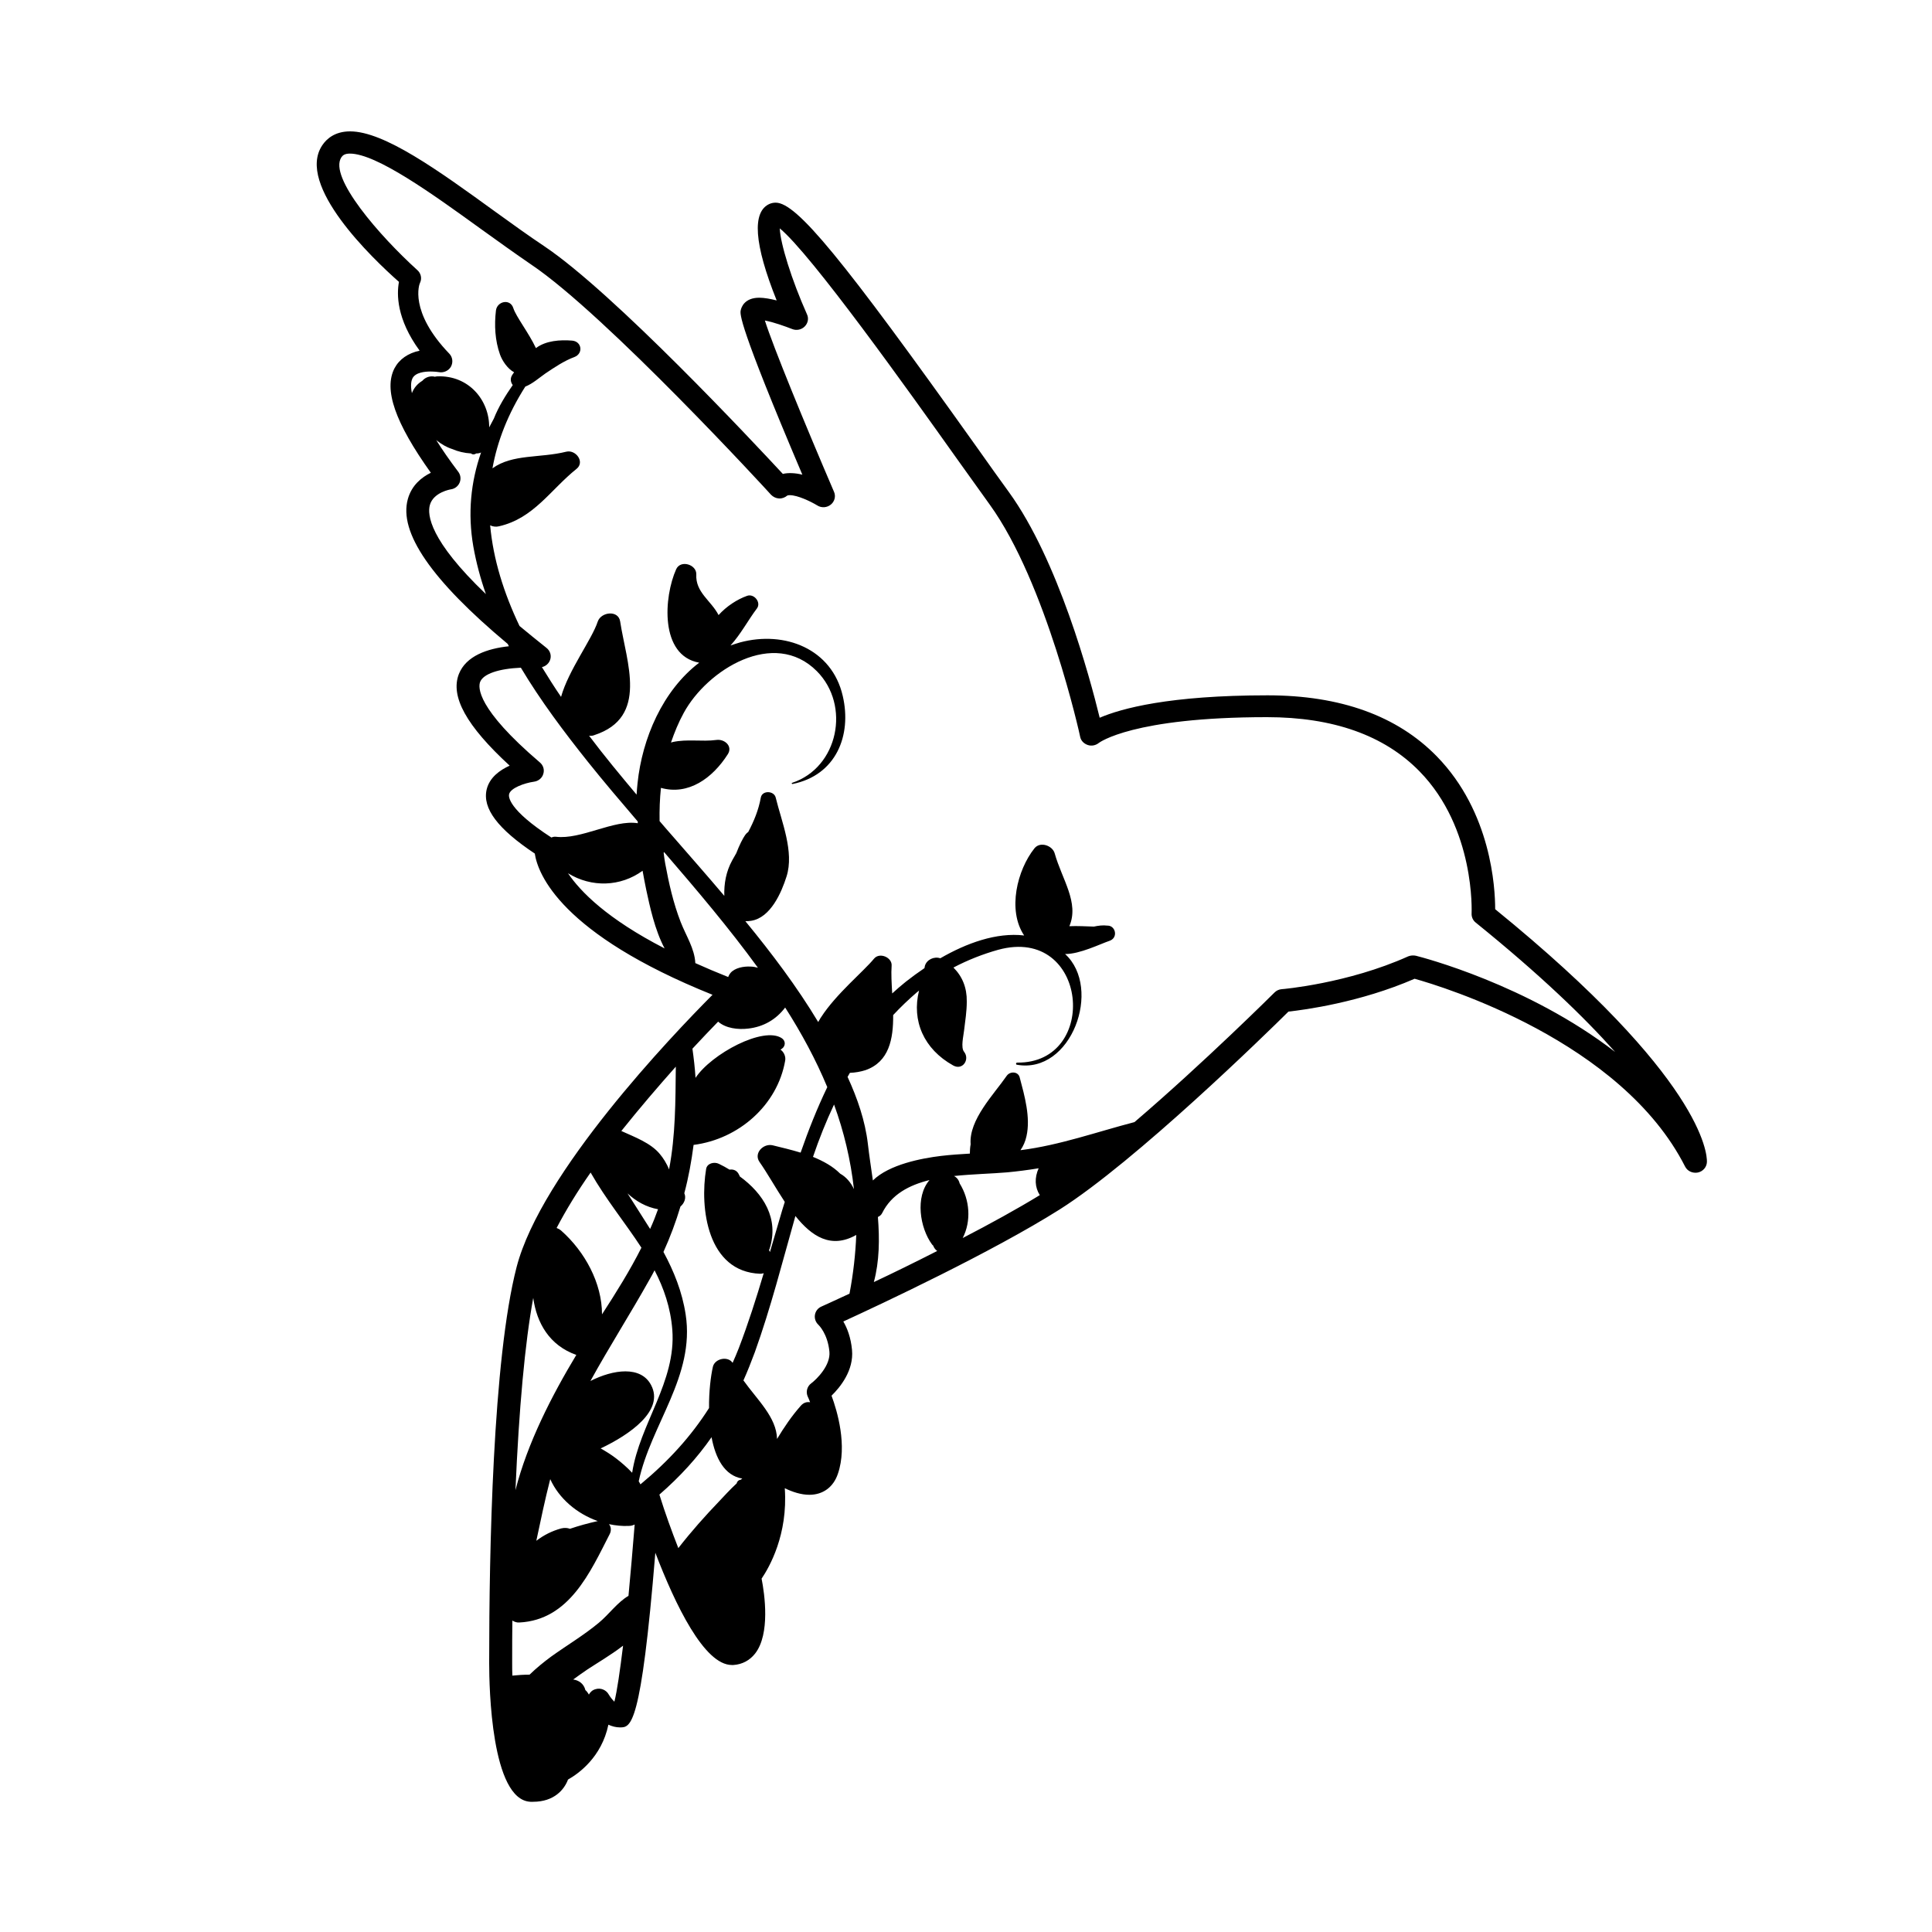 <?xml version="1.0" encoding="utf-8"?>
<!-- Generator: Adobe Illustrator 22.1.0, SVG Export Plug-In . SVG Version: 6.00 Build 0)  -->
<svg version="1.0" id="Layer_1" xmlns="http://www.w3.org/2000/svg" xmlns:xlink="http://www.w3.org/1999/xlink" x="0px" y="0px"
	 viewBox="0 0 1000 1000" style="enable-background:new 0 0 1000 1000;" xml:space="preserve">
<path d="M206.5,145.9c-1.2,6.3-1.3,19.2,10.7,35.6c-6,1.3-10.5,4.4-13,9.1c-5.7,11,0.3,28.2,18.8,54.1c-4.7,2.3-9.9,6.4-11.9,13.6
	c-4.8,17.2,12.1,41.9,51.7,75c0.2,0.4,0.4,0.8,0.6,1.2c-11.2,1.2-22.2,5-25.9,14.4c-4.5,11.6,3.9,26.8,26.3,47.4
	c-5.1,2.3-10.4,6.1-11.9,12.3c-2.3,9.8,5.7,20.4,24.9,33.2c1.6,10.6,13.4,41.5,92,73.1c-21.2,21.3-88.7,92-101.4,140.9
	c-12.4,47.9-14.2,148.1-14.2,203.5l0,1.8c0,11.8,1,70.6,21.4,71.5c0.4,0,0.9,0,1.3,0c11,0,16.2-6.4,18.1-11.5
	c5.5-3.1,17.4-11.6,20.9-28.4c1.8,0.8,3.8,1.4,6,1.4c5.6,0,10.9,0,18.3-90.4c10.3,26.9,25.3,58.1,39.6,58.1c0.1,0,0.6,0,0.8,0
	c4.6-0.3,8.5-2.4,11.3-6c7.8-10.1,4.9-30.6,3.3-38.7c4-5.9,13.7-22.8,12-46.8c3.9,1.9,8.4,3.4,12.7,3.4c7.1,0,12.5-4,14.8-10.9
	c5-14.6-0.4-32.6-3.3-40.4c4.5-4.4,11.6-13.1,10.6-23.7c-0.6-6.4-2.5-11.3-4.5-14.7c19.4-8.9,76.8-35.8,112-58
	c39.3-24.9,107.1-91.2,118.4-102.4c8.2-0.9,37-4.7,65.3-17c14.7,4.1,107,32.2,140,97.2c1.2,2.4,3.9,3.6,6.6,3.1
	c2.7-0.6,4.6-2.8,4.7-5.5c0.1-4.2-2-43.3-109.6-130.8c0-11-2-50.2-30.2-79.1c-20.5-21-49.9-31.6-87.6-31.6c-51,0-75.7,6.8-86.9,11.6
	c-5.2-21.3-21.5-81.6-47-116.8c-4.7-6.4-10.4-14.5-16.8-23.5c-69.8-98-93.1-126.3-103.9-126.3c-1.1,0-2.1,0.2-3.1,0.6
	c-9.3,4-8.1,20.8,3.6,50c-3.2-0.8-6.4-1.4-9-1.4c-7.7,0-9.3,5-9.6,6.5c-0.4,1.9-1.4,6.8,31.9,85.1c-3.5-0.9-7.4-1.1-10.1-0.4
	c-15.7-16.9-87.4-93.6-123.4-117.8c-8.1-5.4-16.7-11.6-25.7-18.1C226.6,88,198.8,68,181.2,68c-7.9,0-12.2,3.9-14.4,7.2
	C153,95.8,192.8,133.8,206.5,145.9z M222.5,261.4c1.8-6.6,10.7-8.1,10.8-8.1c2.1-0.3,3.8-1.6,4.6-3.5c0.8-1.9,0.5-4-0.7-5.6
	c-4.7-6.2-8.4-11.6-11.4-16.4c2.6,2.1,5.4,3.7,8.2,4.6c3,1.3,6.3,2.1,9.8,2.3c0.8,0.7,1.9,0.6,2.7,0c0.1,0,0.2,0,0.3,0
	c0.8,0,1.6-0.2,2.2-0.5c-5.3,15.2-7,31.5-4,48.7c1.5,8.4,3.7,16.6,6.5,24.6C222.3,279.6,221.1,266.4,222.5,261.4z M287.7,433.1
	c-0.8-0.1-1.6,0.1-2.3,0.4c-22.4-14.5-22.2-21.2-21.9-22.4c0.7-3.2,7.9-5.8,12.9-6.5c2.3-0.3,4.2-1.9,4.8-4c0.7-2.2,0-4.5-1.8-6
	c-32.8-28-31.9-38.9-30.9-41.6c1.6-4.2,9.6-6.9,21.1-7.4c10.2,17.1,22.4,33.3,34.6,48.6c8.3,10.4,17.1,20.7,25.9,31
	c0,0.3,0,0.6,0,0.9C317.7,424.1,300.8,434.7,287.7,433.1z M294,452c12.2,7.5,27.2,7,38.6-1.3c0.6,3.3,1.2,6.6,1.9,9.9
	c1.8,8.4,4.4,20.7,9.5,30.3C314.3,475.6,300.5,461.6,294,452z M359.9,498.5c-0.4-7.6-4.8-14.1-7.6-21.3c-3.8-9.8-6.1-20-8-30.3
	c-0.3-1.8-0.6-3.7-0.8-5.5c0.1-0.1,0.2-0.2,0.2-0.4c16.9,19.6,33.7,39.4,48.6,59.9c-1.2-0.3-2.5-0.6-3.8-0.6
	c-3.5-0.2-8.1,0.6-10.4,3.3c-0.5,0.6-0.9,1.3-1.2,2.1C370.9,503.3,365.2,500.9,359.9,498.5z M349.8,552.1
	c-0.2,17.9-0.1,35.4-3.5,53.2c-1.2-3.1-3.1-6-4.7-7.9c-4.7-5.8-13.2-8.9-20-12C331.1,573.5,340.9,562.1,349.8,552.1z M337,716.9
	c-5.3-10.1-19.6-8.1-31.4-2.1c9.8-17.8,20.8-35,30.7-52.7c0.9-1.5,1.7-3.1,2.5-4.6c4.8,9.3,8.3,19.3,9.2,30.9
	c2,26.8-16.9,48.6-20.8,73.9c-2.7-2.9-5.8-5.5-8.4-7.5c-2.5-1.9-5.2-3.6-7.9-5.1C325.9,742.6,344,730.1,337,716.9z M309.4,787.3
	c-4.9,1.1-9.7,2.4-14.4,4c-1.3-0.5-2.8-0.6-4.5-0.2c-4.8,1.3-9.1,3.5-12.9,6.4c2.3-10.8,4.5-21.4,7.2-31.9
	C289.3,775.6,298.6,783.5,309.4,787.3z M324.8,617.7c4.4,4.1,9.7,7.1,15.8,8.2c-1.2,3.4-2.6,6.9-4.1,10.2
	C332.7,630,328.7,623.9,324.8,617.7z M305.7,606.9c7.9,13.9,17.9,26,26.3,38.9c-6,11.9-13.2,23.4-20.4,34.5
	c0-16.2-8.9-32.5-21.1-43.3c-0.8-0.7-1.6-1.1-2.4-1.4C292.9,626.4,298.9,616.6,305.7,606.9z M276,671.8c1.8,13,8.4,24.6,22.3,29.5
	c-12.7,21.1-25.3,45.6-31.5,70C268.6,729.3,271.7,695.1,276,671.8z M318,880.8c-1.1-1.1-2.2-2.5-2.9-3.7c-1.3-2.4-4.2-3.6-6.8-2.8
	c-1.6,0.4-2.8,1.5-3.5,2.8c-0.3-0.5-0.6-1-1-1.5c-0.2-0.3-0.5-0.5-0.8-0.8c-0.8-3.3-3.4-5.1-6.3-5.5c2.4-1.8,4.9-3.5,7.5-5.3
	c4.7-3.1,11.9-7.3,18.3-12.2C320.9,864.8,319.4,875.3,318,880.8z M325.3,826c-5.8,3.4-10.1,9.6-15.3,13.9
	c-7.8,6.5-16.6,11.7-24.8,17.6c-3.8,2.8-7.6,5.9-11.1,9.3c-3,0-6,0.2-8.9,0.5c-0.1-2.1-0.1-4.2-0.1-6.2l0-1.8c0-7,0-13.8,0.1-20.5
	c1.1,0.7,2.4,1.1,3.6,1c25.9-1.3,36.7-26.1,46.8-45.8c0.9-1.8,0.7-3.8-0.4-5.1c3.4,0.7,6.9,1.1,10.4,0.9c1.1,0,2-0.3,2.9-0.7
	C327.5,801.7,326.4,814.3,325.3,826z M331.5,768.3c-0.3-0.5-0.5-1-0.9-1.6c6.3-29.5,29.2-54.4,24.3-86.3
	c-1.8-11.8-6.1-22.4-11.5-32.4c3.5-7.7,6.4-15.5,8.8-23.5c2-1.7,3.1-4.4,2-6.9c2.2-8.2,3.7-16.6,4.8-25c23.4-3,43.4-20.6,47.4-43.6
	c0.4-2-0.6-4.5-2.4-5.7c0.4-0.3,0.9-0.6,1.3-1c1.4-1.6,1.1-3.7-0.6-4.9c-9.5-6.4-36.5,8.1-44.7,20.5c-0.3-5-0.9-10.1-1.6-15.1
	c5-5.4,9.5-10.1,13.3-14c4,3.5,10.3,4.2,15.5,3.6c8-0.9,14.5-4.7,19.2-10.9c8.5,13.3,15.9,27,21.8,41.2c-5.3,11-9.8,22.4-13.8,33.9
	c-4.9-1.5-10-2.7-14.5-3.8c-4.8-1.1-9.9,4.1-6.8,8.6c4,5.7,8.3,13.4,13.1,20.7c-0.5,1.5-0.9,3-1.4,4.5c-2.1,7.1-4.2,14.3-6.3,21.5
	c-0.1-0.4-0.3-0.8-0.5-1.2c0.1-0.1,0.3-0.2,0.3-0.4c5.1-15.8-3.2-28.7-15.4-37.6c-0.1-0.3-0.2-0.6-0.4-0.9c-1-2.2-2.9-2.9-4.9-2.6
	c-1.8-1.1-3.6-2.1-5.5-3c-2.4-1.2-6.1-0.3-6.6,2.6c-3.4,20.3,0.6,53.3,28,54.3c0.6,0,1.2-0.1,1.8-0.3c-3.9,13.1-8,26-12.9,38.8
	c-1,2.6-2.1,5.1-3.2,7.6c-2.5-3.7-9.2-2.2-10.2,2c-1.1,4.8-2.1,12.8-2,21.4C357.7,743.4,346.2,756.1,331.5,768.3z M431.7,571.7
	c5.1,14,8.6,28.6,10.3,43.8c-1.5-3.3-4-6.3-7.1-8c-3.8-3.8-8.7-6.5-14.1-8.7C424,589.4,427.6,580.4,431.7,571.7z M383.4,765.9
	c-0.8,0.1-1.5,0.5-1.9,1.3c-0.1,0.2-0.1,0.4-0.2,0.6c-3.5,3.2-6.6,6.7-9,9.2c-7.3,7.6-14.6,15.8-21.2,24.3c-3.4-8.7-6.8-18-9.8-27.7
	c10.8-9.4,19.6-19.1,27-29.7c2,10.8,6.7,19.9,15.9,21.4C383.9,765.5,383.7,765.7,383.4,765.9z M439.7,669.6
	c-8.8,4.1-14.4,6.6-14.6,6.7c-1.8,0.8-3,2.4-3.3,4.3c-0.3,1.9,0.4,3.8,1.8,5.1c0.2,0.2,4.8,4.6,5.7,13.9c0.7,7.1-6.6,14.3-9.4,16.4
	c-2.2,1.6-2.9,4.5-1.8,6.9c0.4,0.8,0.8,1.8,1.2,2.9c-1.7-0.3-3.4,0.2-4.8,1.8c-4.7,5.3-8.7,11.2-12.3,17.2
	c-0.3-11.3-10.2-20.2-17.4-30.3c2.1-4.7,4-9.5,5.9-14.6c8.3-23.1,14.3-46.9,21-70.5c8.4,10.5,18.4,17.2,31.5,9.8
	C442.8,649,441.7,659.1,439.7,669.6z M452.3,663.6c2.9-10.8,3-22.2,2.1-33.7c0.9-0.4,1.7-1,2.2-2c4.8-9.7,14-14.5,24.5-17.1
	c-7.5,8.7-5,24.7,1.3,33.3c0.2,0.3,0.4,0.4,0.6,0.6c0.4,1.1,1.1,2.1,2.1,2.8C473.3,653.5,461.9,659.1,452.3,663.6z M498.3,640.8
	c4.5-8.8,3.7-19.8-1.6-28.3c-0.4-1.7-1.4-3-2.9-3.8c9.6-1,19.4-1.2,27.6-1.9c5.2-0.5,10.7-1.2,16.2-2.1c-2.2,4.9-2,9.8,0.6,13.9
	C526.4,625.8,512.4,633.5,498.3,640.8z M176.7,81.4c0.7-1,1.7-1.9,4.4-1.9c13.7,0,42.5,20.7,67.8,39c9.2,6.6,17.8,12.8,26,18.4
	c38.6,25.9,123.4,118.2,124.2,119.2c1.1,1.1,2.5,1.8,4.1,1.9c1.6,0.1,3.1-0.5,4.3-1.5c0.1,0,0.4-0.2,1.3-0.2
	c4.1,0,10.9,3.3,14.2,5.3c2.2,1.4,5,1.2,7-0.4c2-1.6,2.7-4.3,1.7-6.6c-15.2-35.4-31.5-75.1-35.8-88.7c4.4,0.8,10.5,3,14.1,4.4
	c2.2,0.9,4.8,0.4,6.5-1.3c1.7-1.7,2.2-4.2,1.2-6.3c-8-17.9-13.8-36.7-14.1-44.5c16.3,13.4,66.7,84.1,91.8,119.4
	c6.4,9,12.2,17.1,16.9,23.6c29.2,40.4,46.7,119.4,46.8,120.2c0.4,2,1.9,3.5,3.9,4.2c2,0.7,4.2,0.2,5.8-1.1
	c0.2-0.1,17.3-13.3,87-13.3c34.2,0,60.7,9.4,78.9,28c29,29.6,27,73.1,27,73.6c-0.1,1.8,0.7,3.6,2.1,4.7c33.4,27,56.4,49.2,72.2,67
	c-45.2-34.9-99.9-49-103.1-49.8c-1.3-0.3-2.7-0.2-4,0.3c-31.3,14.1-65.2,17-65.5,17c-1.4,0.1-2.7,0.7-3.7,1.7
	c-0.5,0.5-36.6,36.4-72.5,67.1c-19.6,5.1-38.5,11.9-58.7,14.5c-0.1,0-0.2,0-0.3,0c1.4-2,2.5-4.4,3.1-7.2c2.2-9.7-1-21-3.5-30.4
	c-0.8-3.2-5-3.3-6.7-0.9c-6.7,9.7-19.7,22.8-18.7,35.5c-0.3,1.6-0.4,3.2-0.4,4.8c-5,0.3-9.9,0.6-14.9,1.2
	c-10,1.2-26.9,4.4-35.3,12.7c-0.9-6.5-1.9-12.8-2.6-19c-1.4-11.9-5.4-23.5-10.5-34.6c0.4-0.7,0.8-1.4,1.2-2.1
	c2.8-0.1,5.6-0.6,8.1-1.4c12.2-4.3,14.4-16.1,14.3-28.5c3.8-4.1,7.9-8,12.3-11.8c0.4-0.3,0.8-0.6,1.1-0.9
	c-3.9,15.6,2.4,30.3,17.7,38.8c4.9,2.7,8.7-3.2,5.6-7.1c-1.8-2.2-0.3-8.2,0-11c0.6-5,1.4-9.9,1.4-15c0.1-7.2-2.3-13-6.9-17.6
	c7.4-3.9,15.3-7,23.2-9.2c46.6-12.7,52.6,58.9,9.8,58.4c-0.7,0-0.8,1-0.2,1.1c28.2,5.1,44.4-39.5,25-57.3c0,0,0,0,0,0
	c7.5,0.1,18.4-5.3,22.9-6.8c4.3-1.4,3.5-6.9,0-7.8c0,0,0,0,0,0c0,0-0.1,0-0.1,0c-0.3-0.1-0.6-0.1-0.9-0.1c-2.3-0.3-4.7,0-7,0.5
	c-3.8-0.1-8.4-0.4-12.7-0.2c5.2-12.2-3.8-24.2-7.6-37.7c-1.1-4-7.4-6.3-10.4-2.7c-9,11.2-14.2,32.1-5.4,45.2
	c-14.4-1.7-29.9,4-43.4,11.8c-3.2-1.1-7.1,0.7-8,4c-0.1,0.4-0.1,0.8-0.2,1.1c-3.4,2.3-6.7,4.7-9.6,7c-2.5,2-4.8,4-7.1,6.1
	c-0.3-5.2-0.6-10.2-0.3-14.3c0.4-4.3-6.2-7.2-9.1-3.7c-5.3,6.5-19.7,18.3-27.4,30.3c-0.3,0.4-0.6,0.9-0.8,1.3
	c-0.2,0.4-0.5,0.8-0.7,1.2c-11-18.3-24-35.5-37.7-52.2c0.9,0,1.9,0,3-0.2c10.1-1.6,15.7-14.7,18.3-22.9c4.1-12.8-2.6-28.5-5.6-40.9
	c-0.9-3.6-7-3.8-7.7,0c-1.2,6.6-3.6,12.3-6.5,17.8c-0.6,0.4-1.1,0.9-1.6,1.6c-1.2,1.7-3,5.2-4.6,9.4c-0.7,1.2-1.4,2.5-2.1,3.7
	c-3.2,5.8-4.3,12.1-4.1,18.4c-8.7-10.3-17.6-20.4-26.3-30.4c-2.4-2.7-4.8-5.5-7.2-8.3c-0.1-5.8,0.1-11.5,0.7-17.2
	c14.2,4,26.7-5,34.6-17.4c2.7-4.2-1.7-8-5.9-7.4c-7.5,1-15.1-0.6-22.7,1.1c-0.3,0.1-0.5,0.2-0.8,0.2c1.8-5.2,3.9-10.4,6.6-15.3
	c12.1-22.3,46.7-43.9,68.9-21.6c17.6,17.7,11.1,49.9-12.8,57.8c-0.4,0.1-0.2,0.6,0.2,0.6c22.5-4.5,30.8-25.1,26-45.6
	c-5.6-24.4-30-33.9-53.1-27.7c-1.7,0.5-3.3,1-5,1.6c5.3-5.8,9.1-13.1,13.7-19.2c2.3-3.1-1.5-7.8-5.1-6.5c-5.1,1.8-10.7,5.4-14.8,10
	c0,0,0,0,0-0.1c-3.9-7.5-12-11.7-11.5-21c0.2-5.1-8.1-7.7-10.4-2.7c-6.4,14.2-8.7,44.7,11.9,48.4c-19,14.5-29.5,39.3-31.9,62.3
	c-0.2,2-0.4,4-0.5,6c-8.3-9.9-16.7-20-24.6-30.5c0.9,0.1,1.8,0.1,2.7-0.3c28.3-9.2,16.6-37.7,13.4-58.8c-0.9-6.1-9.9-5-11.6,0
	c-3.1,9.4-15.1,25.1-19,39c-3.5-5.1-6.7-10.2-9.9-15.4c1.8-0.4,3.4-1.7,4.1-3.4c1-2.3,0.3-5-1.8-6.6c-5-4-9.6-7.7-13.9-11.3
	c-8.1-17-13.6-34.4-15.2-52.1c1.4,0.7,3.1,0.9,4.6,0.5c18-4.1,26.7-19,40.1-29.7c4.5-3.6-0.4-10.1-5.3-8.9
	c-13.7,3.4-27.8,1.1-38.2,8.6c2.5-14,8-28.2,17-42.3c3.8-1.5,7.1-4.5,10.4-6.8c4.6-3.1,9.8-6.6,15-8.5c4.7-1.8,3.9-8.1-1.2-8.5
	c-6.2-0.5-13.5,0-18.6,3.8c0,0,0,0-0.1,0.1c-3.7-7.9-10.3-16.3-11.7-20.7c-1.6-5.1-8.4-3.6-9,1.2c-0.9,7.6-0.5,15.5,2.1,22.8
	c1.1,3.1,3.8,7.3,7.3,9.2c-0.4,0.5-0.8,1.1-1.1,1.6c-1,1.7-0.7,3.6,0.4,5c-3.7,5.3-7.4,11.3-9.8,17.4c-0.8,1.5-1.6,3-2.4,4.5
	c0.1-14.1-10.6-27-26.8-26.4c-0.4,0-0.9,0.1-1.3,0.2c-2.3-0.6-4.9,0.2-6.5,2.1c-2.5,1.5-4.4,3.7-5.4,6.4c-0.9-4.4-0.2-6.7,0.3-7.7
	c1.6-3.1,6.5-3.5,9.3-3.5c2.4,0,4.3,0.3,4.3,0.3c2.5,0.5,5.1-0.7,6.3-2.8c1.2-2.2,0.9-4.9-0.8-6.7c-21.1-21.9-15.5-36.3-15.2-36.7
	c1.1-2.3,0.5-5-1.5-6.7C196.7,122.3,169.9,91.7,176.7,81.4z"/>
</svg>
